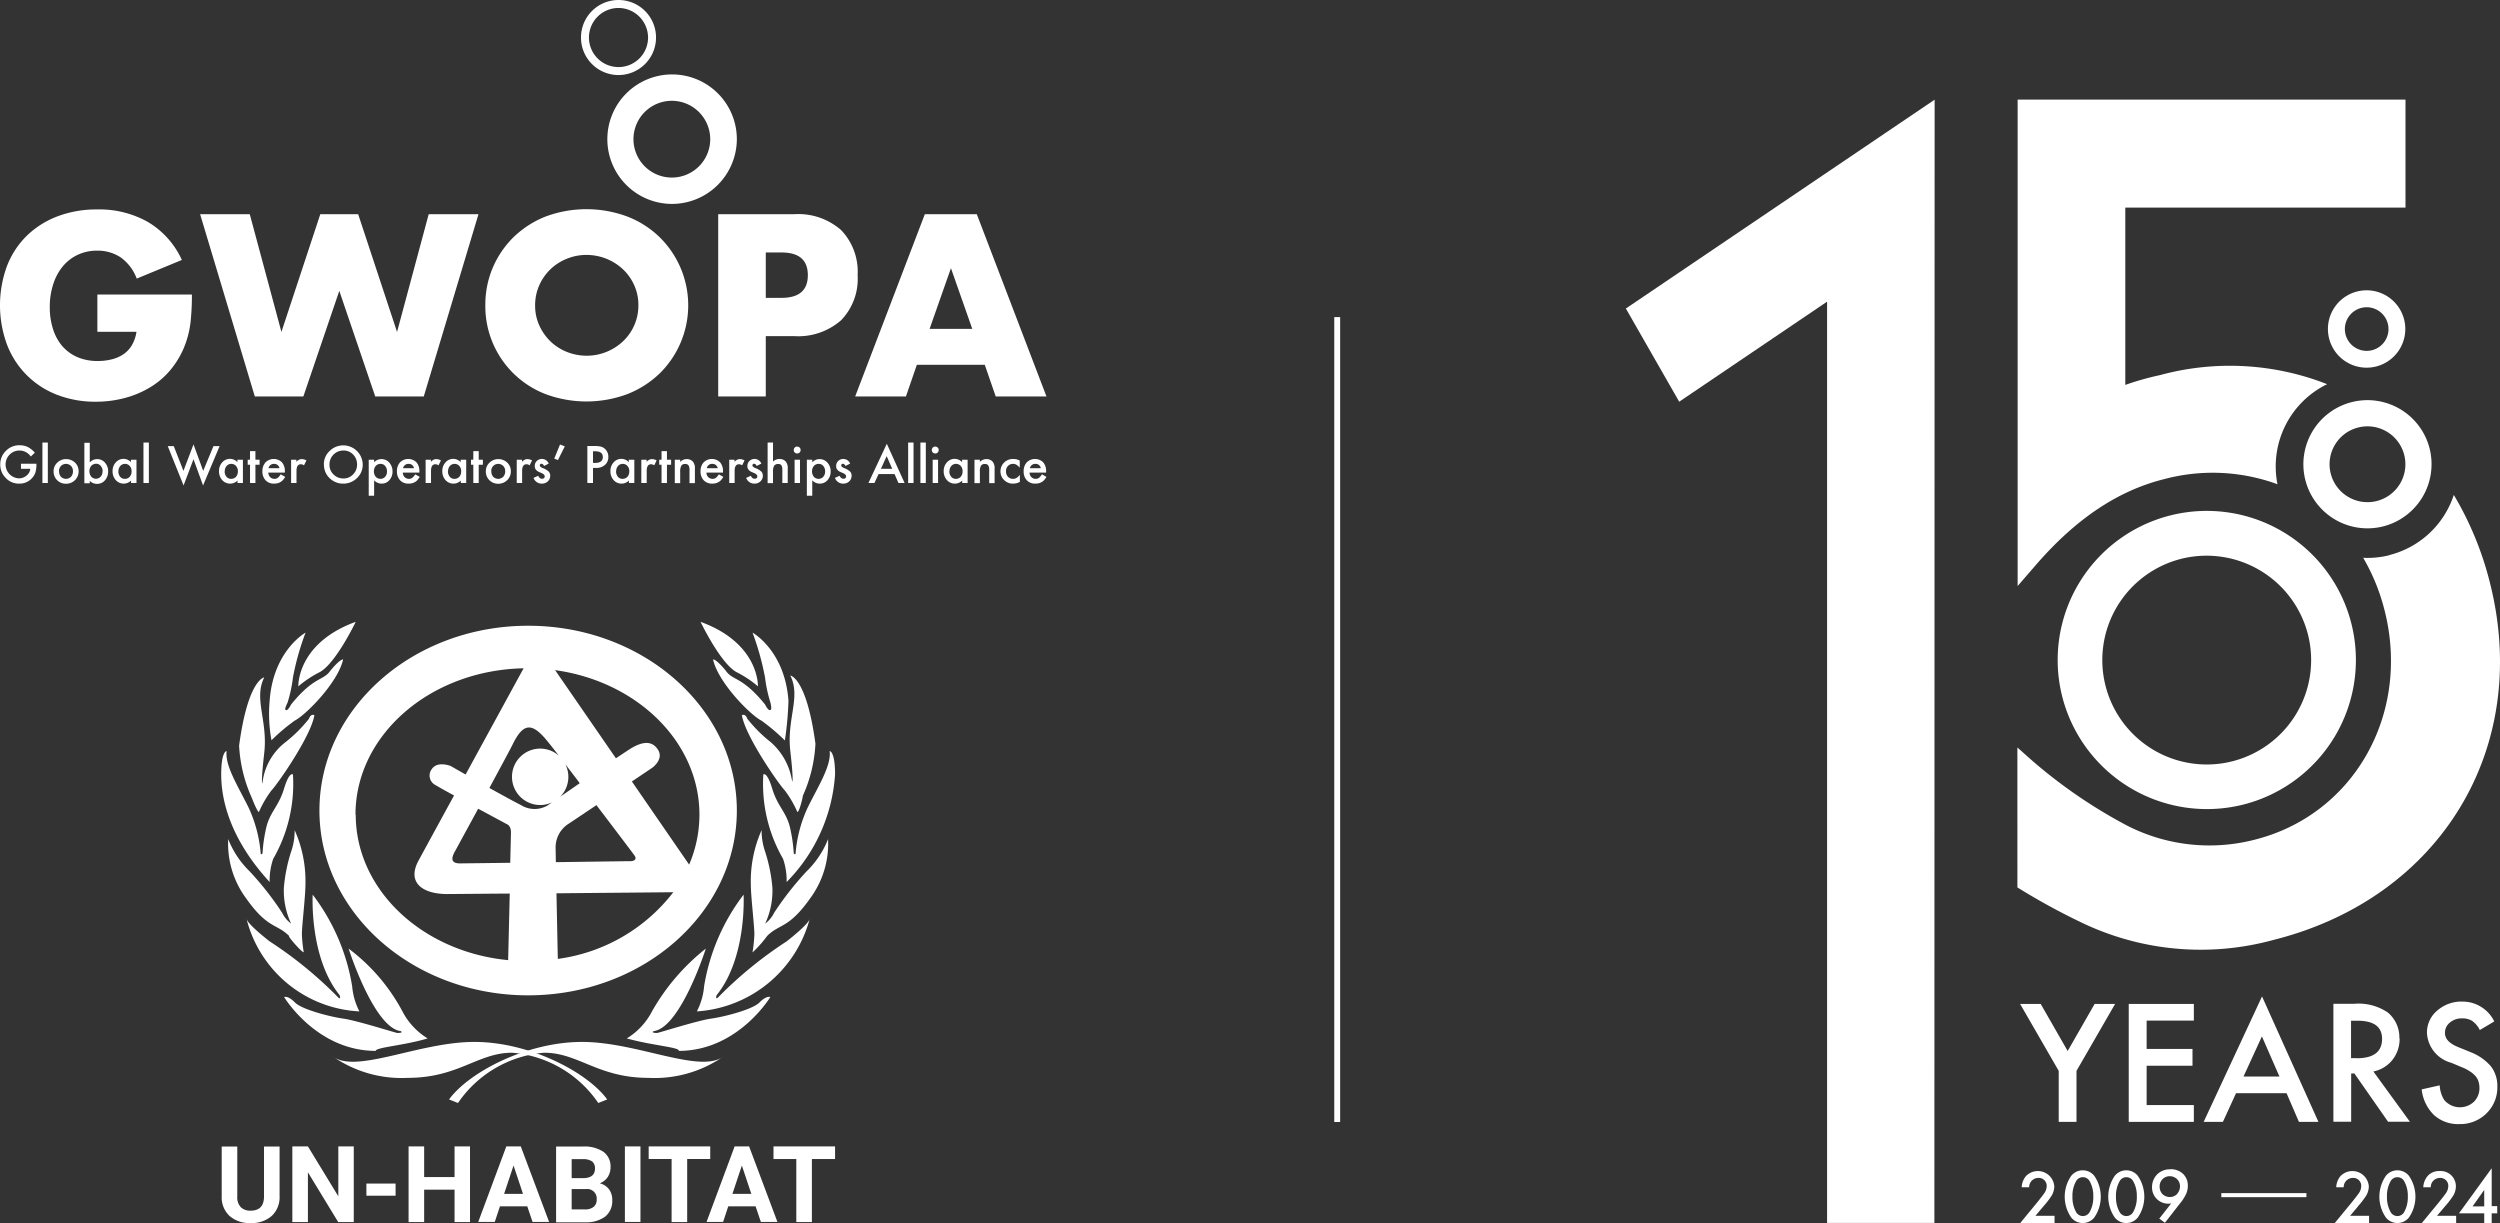 <svg xmlns="http://www.w3.org/2000/svg" width="203.877" height="99.74" viewBox="0 0 203.877 99.74">
  <rect x="0" y="0" width="203.877" height="99.74" fill="#333333" stroke="none"/>
  <g id="_White_GWOPA_15th_Anniversary_Logo_1_" data-name="(White) GWOPA 15th Anniversary Logo (1)" transform="translate(-1.56 -1.5)">
    <path id="Trazado_5317" data-name="Trazado 5317" d="M24.36,94.99v4.06a2.086,2.086,0,0,1-.63,1.6,2.451,2.451,0,0,1-1.73.59,2.436,2.436,0,0,1-1.71-.57,2.053,2.053,0,0,1-.65-1.57V95h1.27v4.07a1.179,1.179,0,0,0,.29.88,1.084,1.084,0,0,0,.8.28c.71,0,1.08-.37,1.09-1.13V95h1.27Z" fill="#fff"/>
    <path id="Trazado_5318" data-name="Trazado 5318" d="M29.15,94.99v4.07l-2.48-4.07H25.4v6.17h1.27V97.1l2.47,4.06h1.27V94.99Z" fill="#fff"/>
    <rect id="Rectángulo_607" data-name="Rectángulo 607" width="2.38" height="0.99" transform="translate(31.44 98.02)" fill="#fff"/>
    <path id="Trazado_5319" data-name="Trazado 5319" d="M38.63,94.99v2.5H36.15v-2.5H34.88v6.17h1.27V98.52h2.48v2.64h1.26V94.99Z" fill="#fff"/>
    <path id="Trazado_5320" data-name="Trazado 5320" d="M43.44,96.55l.77,2.31H42.67Zm-.59-1.56-2.29,6.16h1.35l.42-1.27h2.23l.43,1.27h1.35l-2.31-6.16H42.85Z" fill="#fff"/>
    <path id="Trazado_5321" data-name="Trazado 5321" d="M48.18,98.47v1.66h1.09a1.063,1.063,0,0,0,.7-.21.723.723,0,0,0,.25-.59.777.777,0,0,0-.88-.86H48.18Zm0-.89h.94c.64-.01.96-.27.96-.77a.7.7,0,0,0-.24-.6,1.3,1.3,0,0,0-.77-.18h-.89v1.55Zm-1.27,3.58V95h2.16a2.806,2.806,0,0,1,1.7.43,1.47,1.47,0,0,1,.58,1.26,1.443,1.443,0,0,1-.23.8,1.382,1.382,0,0,1-.65.51,1.328,1.328,0,0,1,.75.48,1.418,1.418,0,0,1,.27.88,1.641,1.641,0,0,1-.57,1.35,2.624,2.624,0,0,1-1.62.47H46.9Z" fill="#fff"/>
    <rect id="Rectángulo_608" data-name="Rectángulo 608" width="1.27" height="6.16" transform="translate(52.52 94.99)" fill="#fff"/>
    <path id="Trazado_5322" data-name="Trazado 5322" d="M54.46,94.99v1.03h1.87v5.14H57.6V96.02h1.88V94.99Z" fill="#fff"/>
    <path id="Trazado_5323" data-name="Trazado 5323" d="M62.06,96.55l.77,2.31H61.29Zm-.59-1.56-2.29,6.16h1.35l.42-1.27h2.23l.43,1.27h1.35l-2.31-6.16H61.47Z" fill="#fff"/>
    <path id="Trazado_5324" data-name="Trazado 5324" d="M64.64,94.99v1.03H66.5v5.14h1.27V96.02h1.89V94.99Z" fill="#fff"/>
    <path id="Trazado_5325" data-name="Trazado 5325" d="M38.19,91.15c1.61-2.2,6.3-4.68,10.83-4.68s9.66,2.64,11.56,1.17a9.832,9.832,0,0,1-6.15,1.76c-4.1,0-5.71-2.05-8.49-2.05a9.449,9.449,0,0,0-7.03,4.1l-.73-.29Z" fill="#fff"/>
    <path id="Trazado_5326" data-name="Trazado 5326" d="M52.68,86.18a5.567,5.567,0,0,0,2.05-2.2,17.488,17.488,0,0,1,4.39-5.12s-2.05,6.44-4.25,6.73c0,0-.29.15.29.15.59-.15,3.37-1.03,4.39-1.17s3.37-.73,3.95-1.32.88-.44.88-.44-2.64,4.39-7.47,4.39c.15-.29-2.2-.44-4.25-1.02" fill="#fff"/>
    <path id="Trazado_5327" data-name="Trazado 5327" d="M58.39,83.98a5.473,5.473,0,0,0,.59-2.05,16.768,16.768,0,0,1,3.22-7.47s.29,5.12-2.2,8.2c0,0-.15.44.15.15a32.873,32.873,0,0,1,5.56-4.54s1.9-1.46,1.9-1.9a10.214,10.214,0,0,1-9.22,7.61" fill="#fff"/>
    <path id="Trazado_5328" data-name="Trazado 5328" d="M62.93,79.15a11.073,11.073,0,0,0,.15-1.46c0-.73-.29-3.07-.29-4.1a10.216,10.216,0,0,1,.88-4.39,5.226,5.226,0,0,0,.29,1.76,13.17,13.17,0,0,1,.59,2.93,6.342,6.342,0,0,1-.59,2.93,2.419,2.419,0,0,0,.73-.88,24.885,24.885,0,0,1,2.64-3.37,7.55,7.55,0,0,0,1.76-2.64,7.507,7.507,0,0,1-1.46,4.83c-1.76,2.49-2.49,2.05-3.51,3.07a9.244,9.244,0,0,1-1.17,1.32" fill="#fff"/>
    <path id="Trazado_5329" data-name="Trazado 5329" d="M65.71,73.44a5.439,5.439,0,0,0-.29-1.9,12.237,12.237,0,0,1-1.61-6.88s.29-.29.73,1.17,1.17,1.9,1.46,3.22a12.307,12.307,0,0,1,.29,2.05s.15.15.15,0a10.927,10.927,0,0,1,1.02-3.81c.88-1.76,1.9-3.37,1.76-4.54,0,0,.44,0,.44,1.9a13.742,13.742,0,0,1-3.95,8.78" fill="#fff"/>
    <path id="Trazado_5330" data-name="Trazado 5330" d="M66.59,67.73a8.7,8.7,0,0,0-1.02-1.76c-.44-.44-3.22-4.39-3.51-6.15,0,0,.29-.15.44.29a11.346,11.346,0,0,0,1.9,1.9,5.292,5.292,0,0,1,1.76,3.22s.15.15-.15-2.49.88-4.39,0-6.15c0,0,1.32.15,2.05,5.56a11.692,11.692,0,0,1-1.03,4.25c0,.15-.29,1.32-.44,1.32" fill="#fff"/>
    <path id="Trazado_5331" data-name="Trazado 5331" d="M65.56,61.88a15.683,15.683,0,0,0-1.9-1.61c-.88-.44-3.51-3.07-3.95-4.98,0,0,.15-.15,1.02.88.59.88,1.32.44,3.22,2.78,0,0,.29.59.44.44.15,0,0-.59,0-.59a11.357,11.357,0,0,1-.44-2.05,22.326,22.326,0,0,0-1.02-3.66s2.64,1.46,2.93,5.56a27.641,27.641,0,0,1-.29,3.22" fill="#fff"/>
    <path id="Trazado_5332" data-name="Trazado 5332" d="M63.37,57.48s.15-3.51-4.68-5.27c0,0,1.61,3.37,2.93,4.1a8.712,8.712,0,0,1,1.76,1.17" fill="#fff"/>
    <path id="Trazado_5333" data-name="Trazado 5333" d="M51.07,91.15c-1.61-2.2-6.3-4.68-10.83-4.68s-9.66,2.64-11.56,1.17a9.832,9.832,0,0,0,6.15,1.76c4.1,0,5.71-2.05,8.49-2.05a9.449,9.449,0,0,1,7.03,4.1l.73-.29Z" fill="#fff"/>
    <path id="Trazado_5334" data-name="Trazado 5334" d="M36.43,86.18a5.567,5.567,0,0,1-2.05-2.2,15.487,15.487,0,0,0-4.39-5.12s2.05,6.44,4.25,6.73c0,0,.29.15-.29.15-.59-.15-3.37-1.03-4.39-1.17s-3.37-.73-3.95-1.32-.88-.44-.88-.44,2.64,4.39,7.47,4.39c0-.29,2.34-.44,4.25-1.02" fill="#fff"/>
    <path id="Trazado_5335" data-name="Trazado 5335" d="M30.87,83.98a5.473,5.473,0,0,1-.59-2.05,16.768,16.768,0,0,0-3.22-7.47s-.29,5.12,2.2,8.2c0,0,.15.44-.15.15a32.873,32.873,0,0,0-5.56-4.54s-1.9-1.46-1.9-1.9a10.007,10.007,0,0,0,9.22,7.61" fill="#fff"/>
    <path id="Trazado_5336" data-name="Trazado 5336" d="M26.33,79.15a11.073,11.073,0,0,1-.15-1.46c0-.73.29-3.07.29-4.1a10.216,10.216,0,0,0-.88-4.39,5.226,5.226,0,0,1-.29,1.76,13.17,13.17,0,0,0-.59,2.93,6.342,6.342,0,0,0,.59,2.93,2.419,2.419,0,0,1-.73-.88,24.885,24.885,0,0,0-2.64-3.37,7.55,7.55,0,0,1-1.76-2.64,7.507,7.507,0,0,0,1.46,4.83c1.76,2.49,2.49,2.05,3.51,3.07-.15,0,1.02,1.32,1.17,1.32" fill="#fff"/>
    <path id="Trazado_5337" data-name="Trazado 5337" d="M23.55,73.44a5.439,5.439,0,0,1,.29-1.9,12.237,12.237,0,0,0,1.61-6.88s-.29-.29-.73,1.17-1.17,1.9-1.46,3.22a12.307,12.307,0,0,0-.29,2.05s-.15.15-.15,0a10.927,10.927,0,0,0-1.02-3.81c-.88-1.76-1.9-3.37-1.76-4.54,0,0-.44,0-.44,1.9s.59,5.12,3.95,8.78" fill="#fff"/>
    <path id="Trazado_5338" data-name="Trazado 5338" d="M22.67,67.73a8.7,8.7,0,0,1,1.02-1.76c.44-.44,3.22-4.39,3.51-6.15,0,0-.29-.15-.44.29a11.346,11.346,0,0,1-1.9,1.9,4.884,4.884,0,0,0-1.9,3.37s-.15.15.15-2.49-.88-4.39,0-6.15c0,0-1.32.15-2.05,5.56a11.692,11.692,0,0,0,1.03,4.25s.44,1.17.59,1.17" fill="#fff"/>
    <path id="Trazado_5339" data-name="Trazado 5339" d="M23.69,61.88a15.683,15.683,0,0,1,1.9-1.61c.88-.44,3.51-3.07,3.95-4.98,0,0-.15-.15-1.02.88-.59.88-1.32.44-3.22,2.78,0,0-.29.59-.44.44-.15,0,.15-.59.15-.59a11.357,11.357,0,0,0,.44-2.05,21.346,21.346,0,0,1,1.03-3.66s-2.64,1.46-2.93,5.56a11.871,11.871,0,0,0,.15,3.22" fill="#fff"/>
    <path id="Trazado_5340" data-name="Trazado 5340" d="M25.89,57.48s-.15-3.51,4.68-5.27c0,0-1.61,3.37-2.93,4.1a8.712,8.712,0,0,0-1.76,1.17" fill="#fff"/>
    <path id="Trazado_5341" data-name="Trazado 5341" d="M53.09,65.23l1.65-1.11s.97-.68.49-1.46-1.27-.73-2.34-.05c-.21.14-.61.4-1.1.73l-4.96-7.19C53.5,57.07,58.6,62,58.6,67.94a10.363,10.363,0,0,1-.84,4.07l-4.67-6.78ZM47.05,79.7l-.11-5.35c3.96-.04,8.04-.07,9.53-.09a14.267,14.267,0,0,1-9.43,5.44M30.55,67.94c0-6.51,6.11-11.79,13.71-11.94-.9,1.65-2.89,5.29-4.73,8.66-.71-.4-1.21-.69-1.21-.69s-1.08-.44-1.54.24A.865.865,0,0,0,37,65.48c.23.14.84.49,1.59.89-1.61,2.94-2.91,5.33-2.96,5.43-.83,1.68.37,2.58,2.32,2.61.2,0,2.37-.02,5.18-.04L43,79.8c-7-.67-12.43-5.73-12.43-11.87m16.66-1.44a2.313,2.313,0,0,0,.68-1.64,2.239,2.239,0,0,0-.25-1.03c.35.46.76.99,1.18,1.55-.6.41-1.16.81-1.62,1.12m-.35,4.17a2.279,2.279,0,0,1,1.09-2l2.24-1.5c1.62,2.13,2.99,3.94,3.12,4.13s.11.44-.39.44c-.37,0-2.9.04-6.04.08Zm-6.32-3.21c1.25.67,2.34,1.26,2.34,1.26s.34.1.34.68l-.06,2.47c-2.2.03-3.95.05-4.1.05-.91,0-.61-.63-.37-1.05.46-.85,1.15-2.11,1.85-3.4m5.8-5.33c.08.09.37.46.79,1a2.3,2.3,0,1,0-1.53,4.02,2.229,2.229,0,0,0,.97-.22c-.23.16-.37.26-.37.26a2.1,2.1,0,0,1-2.19-.05c-.54-.27-1.54-.82-2.55-1.38.99-1.84,1.84-3.41,1.91-3.58.9-1.82,1.63-1.77,2.97-.05m-1.72-9.6c-9.4,0-17.02,6.75-17.02,15.07s7.62,15.07,17.02,15.07S61.65,75.92,61.65,67.6,54.03,52.53,44.63,52.53" fill="#fff"/>
    <path id="Trazado_5342" data-name="Trazado 5342" d="M9.51,25.52h7.7a20.173,20.173,0,0,1-.1,2.15,7.677,7.677,0,0,1-.4,1.79,7.072,7.072,0,0,1-1.13,2.06,6.45,6.45,0,0,1-1.67,1.5,7.851,7.851,0,0,1-2.11.92,9.122,9.122,0,0,1-2.42.32,8.569,8.569,0,0,1-3.18-.57A7.072,7.072,0,0,1,2.13,29.6a9.288,9.288,0,0,1-.01-6.38,6.985,6.985,0,0,1,1.6-2.47,7.3,7.3,0,0,1,2.51-1.6,8.978,8.978,0,0,1,3.27-.57,8.043,8.043,0,0,1,4.1,1.01,6.921,6.921,0,0,1,2.79,3.11l-3.68,1.52a3.689,3.689,0,0,0-1.34-1.75,3.4,3.4,0,0,0-1.87-.53,3.693,3.693,0,0,0-1.58.33,3.483,3.483,0,0,0-1.22.93,4.3,4.3,0,0,0-.79,1.45,5.9,5.9,0,0,0-.29,1.89,5.738,5.738,0,0,0,.25,1.75,3.988,3.988,0,0,0,.74,1.4,3.433,3.433,0,0,0,1.23.92,4.125,4.125,0,0,0,1.7.33,4.556,4.556,0,0,0,1.11-.13,2.965,2.965,0,0,0,.96-.41,2.361,2.361,0,0,0,.7-.74,3.1,3.1,0,0,0,.38-1.1H9.5v-3Z" fill="#fff"/>
    <path id="Trazado_5343" data-name="Trazado 5343" d="M21.93,18.97l2.58,9.6,3.17-9.6h3.09l3.17,9.6,2.58-9.6h4.06L36.12,33.83H32.16l-2.93-8.61L26.3,33.83H22.34L17.88,18.97h4.06Z" fill="#fff"/>
    <path id="Trazado_5344" data-name="Trazado 5344" d="M41.14,26.4a7.7,7.7,0,0,1,.61-3.08,7.816,7.816,0,0,1,1.7-2.49,7.957,7.957,0,0,1,2.6-1.67,9.569,9.569,0,0,1,6.67,0,7.787,7.787,0,0,1,2.62,1.67,7.788,7.788,0,0,1,0,11.14,8.048,8.048,0,0,1-2.62,1.67,9.569,9.569,0,0,1-6.67,0,7.675,7.675,0,0,1-4.91-7.24Zm4.06,0a3.885,3.885,0,0,0,.34,1.64,4.288,4.288,0,0,0,.91,1.3,4.163,4.163,0,0,0,1.34.86,4.392,4.392,0,0,0,1.61.31,4.323,4.323,0,0,0,2.96-1.17,4,4,0,0,0,1.26-2.94,3.853,3.853,0,0,0-.34-1.64,3.993,3.993,0,0,0-.92-1.3,4.32,4.32,0,0,0-1.35-.86,4.392,4.392,0,0,0-1.61-.31,4.159,4.159,0,0,0-1.61.31,4.107,4.107,0,0,0-2.25,2.16A4.009,4.009,0,0,0,45.2,26.4Z" fill="#fff"/>
    <path id="Trazado_5345" data-name="Trazado 5345" d="M64.01,33.83H60.13V18.97h6.18a5.277,5.277,0,0,1,3.85,1.3,4.895,4.895,0,0,1,1.34,3.67,4.857,4.857,0,0,1-1.34,3.67,5.293,5.293,0,0,1-3.85,1.3h-2.3v4.93Zm0-8.04H65.3c1.43,0,2.14-.62,2.14-1.85s-.71-1.85-2.14-1.85H64.01Z" fill="#fff"/>
    <path id="Trazado_5346" data-name="Trazado 5346" d="M81.88,31.25H76.33l-.89,2.58H71.3l5.68-14.86h4.24L86.9,33.83H82.76l-.89-2.58Zm-1.03-2.93-1.74-4.95-1.74,4.95h3.49Z" fill="#fff"/>
    <path id="Trazado_5347" data-name="Trazado 5347" d="M56.34,18.13a5.28,5.28,0,1,1,5.31-5.28A5.3,5.3,0,0,1,56.34,18.13Zm0-8.41a3.13,3.13,0,1,0,3.14,3.13A3.137,3.137,0,0,0,56.34,9.72Z" fill="#fff"/>
    <path id="Trazado_5348" data-name="Trazado 5348" d="M51.99,7.62a3.06,3.06,0,1,1,3.07-3.06A3.062,3.062,0,0,1,51.99,7.62Zm0-5.47a2.41,2.41,0,1,0,2.42,2.41,2.422,2.422,0,0,0-2.42-2.41Z" fill="#fff"/>
    <path id="Trazado_5349" data-name="Trazado 5349" d="M3.28,39.32H4.53v.1a2.126,2.126,0,0,1-.08.6,1.287,1.287,0,0,1-.26.45,1.355,1.355,0,0,1-1.07.47,1.451,1.451,0,0,1-1.09-.46,1.518,1.518,0,0,1-.45-1.1,1.5,1.5,0,0,1,.46-1.11,1.517,1.517,0,0,1,1.12-.46,1.592,1.592,0,0,1,.66.14,1.877,1.877,0,0,1,.58.47l-.33.31a1.12,1.12,0,0,0-1.72-.16,1.135,1.135,0,0,0,.77,1.94.946.946,0,0,0,.61-.23.784.784,0,0,0,.3-.55H3.27V39.3Z" fill="#fff"/>
    <path id="Trazado_5350" data-name="Trazado 5350" d="M5.46,37.59v3.3H5.02v-3.3Z" fill="#fff"/>
    <path id="Trazado_5351" data-name="Trazado 5351" d="M5.93,39.93a.938.938,0,0,1,.3-.7,1.013,1.013,0,0,1,.72-.29,1.036,1.036,0,0,1,.73.29.936.936,0,0,1,.29.71.982.982,0,0,1-.3.72,1.019,1.019,0,0,1-.73.29.991.991,0,0,1-1.01-1.02Zm.45,0a.644.644,0,0,0,.15.45.579.579,0,0,0,.82,0,.64.64,0,0,0,.16-.44.6.6,0,0,0-.16-.44.579.579,0,0,0-.82,0,.633.633,0,0,0-.16.43Z" fill="#fff"/>
    <path id="Trazado_5352" data-name="Trazado 5352" d="M8.88,37.59v1.62a.832.832,0,0,1,.6-.27.822.822,0,0,1,.64.29,1.035,1.035,0,0,1,.26.71,1.087,1.087,0,0,1-.26.73.843.843,0,0,1-.65.29.81.81,0,0,1-.59-.25v.2H8.44v-3.3h.44Zm1.05,2.36a.679.679,0,0,0-.15-.45.478.478,0,0,0-.38-.18.544.544,0,0,0-.4.17.72.72,0,0,0,0,.88.507.507,0,0,0,.39.17.5.5,0,0,0,.38-.17.626.626,0,0,0,.15-.43Z" fill="#fff"/>
    <path id="Trazado_5353" data-name="Trazado 5353" d="M12.25,38.99h.44v1.9h-.44v-.2A.859.859,0,0,1,11,40.65a1.068,1.068,0,0,1-.26-.73,1.017,1.017,0,0,1,.26-.71.827.827,0,0,1,1.24-.02v-.22Zm-1.04.94a.679.679,0,0,0,.15.45.469.469,0,0,0,.38.17.528.528,0,0,0,.4-.17.652.652,0,0,0,.15-.44.635.635,0,0,0-.15-.44.507.507,0,0,0-.39-.17.5.5,0,0,0-.38.17.644.644,0,0,0-.15.43Z" fill="#fff"/>
    <path id="Trazado_5354" data-name="Trazado 5354" d="M13.7,37.59v3.3h-.44v-3.3Z" fill="#fff"/>
    <path id="Trazado_5355" data-name="Trazado 5355" d="M15.73,37.88l.79,2.02.82-2.16.79,2.16.84-2.02h.5l-1.35,3.21-.78-2.14-.81,2.14-1.29-3.21h.5Z" fill="#fff"/>
    <path id="Trazado_5356" data-name="Trazado 5356" d="M20.93,38.99h.44v1.9h-.44v-.2a.859.859,0,0,1-1.25-.04,1.068,1.068,0,0,1-.26-.73,1.017,1.017,0,0,1,.26-.71.827.827,0,0,1,1.24-.02v-.22Zm-1.05.94a.679.679,0,0,0,.15.45.469.469,0,0,0,.38.17.528.528,0,0,0,.4-.17.652.652,0,0,0,.15-.44.635.635,0,0,0-.15-.44.507.507,0,0,0-.39-.17.5.5,0,0,0-.38.17.644.644,0,0,0-.15.43Z" fill="#fff"/>
    <path id="Trazado_5357" data-name="Trazado 5357" d="M22.39,39.4v1.49h-.44V39.4h-.19v-.41h.19v-.7h.44v.7h.34v.41Z" fill="#fff"/>
    <path id="Trazado_5358" data-name="Trazado 5358" d="M24.81,40.04H23.44a.546.546,0,0,0,.15.37.483.483,0,0,0,.35.14.455.455,0,0,0,.27-.08,1.1,1.1,0,0,0,.24-.29l.37.21a1.8,1.8,0,0,1-.18.25.684.684,0,0,1-.21.17.866.866,0,0,1-.24.1,1.265,1.265,0,0,1-.28.03.919.919,0,0,1-.69-.27,1.034,1.034,0,0,1-.26-.73,1.045,1.045,0,0,1,.25-.73.954.954,0,0,1,1.34-.01,1.063,1.063,0,0,1,.24.74v.1Zm-.46-.36a.426.426,0,0,0-.45-.35.389.389,0,0,0-.15.02.539.539,0,0,0-.13.07.524.524,0,0,0-.1.11.339.339,0,0,0-.06.15h.89Z" fill="#fff"/>
    <path id="Trazado_5359" data-name="Trazado 5359" d="M25.29,38.99h.44v.17a.768.768,0,0,1,.22-.17.521.521,0,0,1,.23-.05.783.783,0,0,1,.37.11l-.2.4a.426.426,0,0,0-.25-.09q-.36,0-.36.54v.99H25.3v-1.9Z" fill="#fff"/>
    <path id="Trazado_5360" data-name="Trazado 5360" d="M27.97,39.37a1.476,1.476,0,0,1,.47-1.09,1.573,1.573,0,0,1,1.12-.46,1.588,1.588,0,0,1,1.58,1.57,1.482,1.482,0,0,1-.47,1.1,1.57,1.57,0,0,1-1.13.45,1.551,1.551,0,0,1-1.05-.4,1.487,1.487,0,0,1-.51-1.17Zm.46.01a1.065,1.065,0,0,0,.34.82,1.1,1.1,0,0,0,.78.32,1.063,1.063,0,0,0,.8-.33,1.1,1.1,0,0,0,.33-.81,1.133,1.133,0,0,0-.32-.81,1.063,1.063,0,0,0-.8-.33,1.127,1.127,0,0,0-1.13,1.13Z" fill="#fff"/>
    <path id="Trazado_5361" data-name="Trazado 5361" d="M32.07,41.93h-.44V38.99h.44v.21a.821.821,0,0,1,.59-.26.843.843,0,0,1,.65.29,1.043,1.043,0,0,1,.26.72,1.017,1.017,0,0,1-.26.71.813.813,0,0,1-.64.28.832.832,0,0,1-.6-.27v1.25Zm1.05-1.98a.679.679,0,0,0-.15-.45.469.469,0,0,0-.38-.17.507.507,0,0,0-.39.17.72.72,0,0,0,0,.88.507.507,0,0,0,.39.17.5.5,0,0,0,.38-.17.626.626,0,0,0,.15-.43Z" fill="#fff"/>
    <path id="Trazado_5362" data-name="Trazado 5362" d="M35.78,40.04H34.41a.546.546,0,0,0,.15.37.483.483,0,0,0,.35.14.455.455,0,0,0,.27-.08,1.1,1.1,0,0,0,.24-.29l.37.21a1.8,1.8,0,0,1-.18.25.684.684,0,0,1-.21.17.866.866,0,0,1-.24.1,1.265,1.265,0,0,1-.28.03.919.919,0,0,1-.69-.27,1.034,1.034,0,0,1-.26-.73,1.045,1.045,0,0,1,.25-.73.954.954,0,0,1,1.34-.01,1.063,1.063,0,0,1,.24.74v.1Zm-.46-.36a.426.426,0,0,0-.45-.35.389.389,0,0,0-.15.02.539.539,0,0,0-.13.07.524.524,0,0,0-.1.11.339.339,0,0,0-.06.15h.89Z" fill="#fff"/>
    <path id="Trazado_5363" data-name="Trazado 5363" d="M36.26,38.99h.44v.17a.768.768,0,0,1,.22-.17.521.521,0,0,1,.23-.05.783.783,0,0,1,.37.11l-.2.4a.426.426,0,0,0-.25-.09q-.36,0-.36.54v.99h-.44v-1.9Z" fill="#fff"/>
    <path id="Trazado_5364" data-name="Trazado 5364" d="M39.14,38.99h.44v1.9h-.44v-.2a.859.859,0,0,1-1.25-.04,1.068,1.068,0,0,1-.26-.73,1.017,1.017,0,0,1,.26-.71.827.827,0,0,1,1.24-.02v-.22Zm-1.05.94a.679.679,0,0,0,.15.45.469.469,0,0,0,.38.17.528.528,0,0,0,.4-.17.652.652,0,0,0,.15-.44.635.635,0,0,0-.15-.44.507.507,0,0,0-.39-.17.5.5,0,0,0-.38.17.644.644,0,0,0-.15.43Z" fill="#fff"/>
    <path id="Trazado_5365" data-name="Trazado 5365" d="M40.6,39.4v1.49h-.44V39.4h-.19v-.41h.19v-.7h.44v.7h.34v.41Z" fill="#fff"/>
    <path id="Trazado_5366" data-name="Trazado 5366" d="M41.18,39.93a.938.938,0,0,1,.3-.7,1.013,1.013,0,0,1,.72-.29,1.036,1.036,0,0,1,.73.29.936.936,0,0,1,.29.71.982.982,0,0,1-.3.72,1.019,1.019,0,0,1-.73.29.991.991,0,0,1-1.01-1.02Zm.45,0a.644.644,0,0,0,.15.45.579.579,0,0,0,.82,0,.64.64,0,0,0,.16-.44.6.6,0,0,0-.16-.44.579.579,0,0,0-.82,0,.633.633,0,0,0-.16.43Z" fill="#fff"/>
    <path id="Trazado_5367" data-name="Trazado 5367" d="M43.69,38.99h.44v.17a.768.768,0,0,1,.22-.17.521.521,0,0,1,.23-.05.783.783,0,0,1,.37.11l-.2.4a.426.426,0,0,0-.25-.09q-.36,0-.36.54v.99H43.7v-1.9Z" fill="#fff"/>
    <path id="Trazado_5368" data-name="Trazado 5368" d="M46.3,39.31l-.37.19q-.09-.18-.21-.18a.116.116,0,0,0-.1.04.128.128,0,0,0-.04.1c0,.07.09.15.26.22a1.428,1.428,0,0,1,.47.28.487.487,0,0,1,.12.34.613.613,0,0,1-.2.46.681.681,0,0,1-.48.18.7.7,0,0,1-.68-.47l.38-.17a.569.569,0,0,0,.12.17.264.264,0,0,0,.19.07c.15,0,.22-.07.22-.2,0-.08-.06-.15-.17-.22-.04-.02-.09-.04-.13-.06s-.09-.04-.14-.06a.668.668,0,0,1-.27-.19.445.445,0,0,1-.1-.31.55.55,0,0,1,.17-.41.6.6,0,0,1,.97.22Z" fill="#fff"/>
    <path id="Trazado_5369" data-name="Trazado 5369" d="M47.23,37.75l.39.15-.56,1.12-.3-.12Z" fill="#fff"/>
    <path id="Trazado_5370" data-name="Trazado 5370" d="M49.92,39.67v1.22h-.46V37.87h.52a2.755,2.755,0,0,1,.58.05.821.821,0,0,1,.35.2.867.867,0,0,1,.26.64.827.827,0,0,1-.28.66,1.075,1.075,0,0,1-.75.24h-.21Zm0-.42h.17q.63,0,.63-.48c0-.32-.22-.47-.65-.47h-.15v.95Z" fill="#fff"/>
    <path id="Trazado_5371" data-name="Trazado 5371" d="M52.85,38.99h.44v1.9h-.44v-.2a.859.859,0,0,1-1.25-.04,1.068,1.068,0,0,1-.26-.73,1.017,1.017,0,0,1,.26-.71.827.827,0,0,1,1.24-.02v-.22Zm-1.05.94a.679.679,0,0,0,.15.45.469.469,0,0,0,.38.17.528.528,0,0,0,.4-.17.652.652,0,0,0,.15-.44.635.635,0,0,0-.15-.44.507.507,0,0,0-.39-.17.5.5,0,0,0-.38.17.644.644,0,0,0-.15.43Z" fill="#fff"/>
    <path id="Trazado_5372" data-name="Trazado 5372" d="M53.85,38.99h.44v.17a.768.768,0,0,1,.22-.17.521.521,0,0,1,.23-.05.783.783,0,0,1,.37.11l-.2.4a.426.426,0,0,0-.25-.09q-.36,0-.36.54v.99h-.44v-1.9Z" fill="#fff"/>
    <path id="Trazado_5373" data-name="Trazado 5373" d="M55.95,39.4v1.49h-.44V39.4h-.19v-.41h.19v-.7h.44v.7h.34v.41Z" fill="#fff"/>
    <path id="Trazado_5374" data-name="Trazado 5374" d="M56.59,38.99h.44v.18a.731.731,0,0,1,.52-.23.656.656,0,0,1,.52.21.838.838,0,0,1,.16.58V40.9h-.44V39.84a.708.708,0,0,0-.08-.39.32.32,0,0,0-.28-.11.343.343,0,0,0-.31.14.981.981,0,0,0-.09.5v.92h-.44V39Z" fill="#fff"/>
    <path id="Trazado_5375" data-name="Trazado 5375" d="M60.54,40.04H59.17a.546.546,0,0,0,.15.37.483.483,0,0,0,.35.14.455.455,0,0,0,.27-.08,1.1,1.1,0,0,0,.24-.29l.37.21a1.8,1.8,0,0,1-.18.25.684.684,0,0,1-.21.17.866.866,0,0,1-.24.1,1.265,1.265,0,0,1-.28.03.919.919,0,0,1-.69-.27,1.034,1.034,0,0,1-.26-.73,1.045,1.045,0,0,1,.25-.73.954.954,0,0,1,1.34-.01,1.063,1.063,0,0,1,.24.74v.1Zm-.45-.36a.426.426,0,0,0-.45-.35.389.389,0,0,0-.15.02.539.539,0,0,0-.13.07.524.524,0,0,0-.1.11.339.339,0,0,0-.06.15h.89Z" fill="#fff"/>
    <path id="Trazado_5376" data-name="Trazado 5376" d="M61.02,38.99h.44v.17a.768.768,0,0,1,.22-.17.521.521,0,0,1,.23-.05.783.783,0,0,1,.37.11l-.2.4a.426.426,0,0,0-.25-.09q-.36,0-.36.54v.99h-.44v-1.9Z" fill="#fff"/>
    <path id="Trazado_5377" data-name="Trazado 5377" d="M63.64,39.31l-.37.19q-.09-.18-.21-.18a.116.116,0,0,0-.1.04.128.128,0,0,0-.04.1c0,.07.09.15.26.22a1.428,1.428,0,0,1,.47.28.487.487,0,0,1,.12.34.613.613,0,0,1-.2.46.681.681,0,0,1-.48.18.7.7,0,0,1-.68-.47l.38-.17a.569.569,0,0,0,.12.17.264.264,0,0,0,.19.07c.15,0,.22-.07.22-.2,0-.08-.06-.15-.17-.22-.04-.02-.09-.04-.13-.06s-.09-.04-.14-.06a.668.668,0,0,1-.27-.19.445.445,0,0,1-.1-.31.55.55,0,0,1,.17-.41.6.6,0,0,1,.97.22Z" fill="#fff"/>
    <path id="Trazado_5378" data-name="Trazado 5378" d="M64.16,37.59h.44v1.55a.769.769,0,0,1,.52-.21.671.671,0,0,1,.52.21.838.838,0,0,1,.16.58v1.17h-.44V39.77a.571.571,0,0,0-.08-.33.3.3,0,0,0-.26-.1.4.4,0,0,0-.33.14,1.007,1.007,0,0,0-.09.5v.92h-.44V37.6Z" fill="#fff"/>
    <path id="Trazado_5379" data-name="Trazado 5379" d="M66.29,38.2a.3.3,0,0,1,.08-.2.244.244,0,0,1,.2-.08.279.279,0,0,1,.2.08.244.244,0,0,1,.08.2.279.279,0,0,1-.08.2.244.244,0,0,1-.2.08.279.279,0,0,1-.2-.08.286.286,0,0,1-.08-.21Zm.51.79v1.9h-.44v-1.9Z" fill="#fff"/>
    <path id="Trazado_5380" data-name="Trazado 5380" d="M67.8,41.93h-.44V38.99h.44v.21a.821.821,0,0,1,.59-.26.843.843,0,0,1,.65.29,1.043,1.043,0,0,1,.26.72,1.017,1.017,0,0,1-.26.71.813.813,0,0,1-.64.28.832.832,0,0,1-.6-.27v1.25Zm1.05-1.98a.679.679,0,0,0-.15-.45.469.469,0,0,0-.38-.17.507.507,0,0,0-.39.17.72.72,0,0,0,0,.88.507.507,0,0,0,.39.17.5.5,0,0,0,.38-.17.626.626,0,0,0,.15-.43Z" fill="#fff"/>
    <path id="Trazado_5381" data-name="Trazado 5381" d="M70.88,39.31l-.37.19q-.09-.18-.21-.18a.116.116,0,0,0-.1.04.128.128,0,0,0-.04.1c0,.07.09.15.26.22a1.428,1.428,0,0,1,.47.28.487.487,0,0,1,.12.34.613.613,0,0,1-.2.46.681.681,0,0,1-.48.18.7.7,0,0,1-.68-.47l.38-.17a.569.569,0,0,0,.12.17.264.264,0,0,0,.19.07c.15,0,.22-.07.22-.2,0-.08-.06-.15-.17-.22-.04-.02-.09-.04-.13-.06s-.09-.04-.14-.06a.668.668,0,0,1-.27-.19.445.445,0,0,1-.1-.31.55.55,0,0,1,.17-.41.6.6,0,0,1,.97.22Z" fill="#fff"/>
    <path id="Trazado_5382" data-name="Trazado 5382" d="M74.51,40.16h-1.3l-.34.73h-.49l1.5-3.2,1.45,3.2h-.5Zm-.19-.43-.45-1.03-.47,1.03Z" fill="#fff"/>
    <path id="Trazado_5383" data-name="Trazado 5383" d="M76.06,37.59v3.3h-.44v-3.3Z" fill="#fff"/>
    <path id="Trazado_5384" data-name="Trazado 5384" d="M77.06,37.59v3.3h-.44v-3.3Z" fill="#fff"/>
    <path id="Trazado_5385" data-name="Trazado 5385" d="M77.55,38.2a.3.3,0,0,1,.08-.2.244.244,0,0,1,.2-.08.279.279,0,0,1,.2.08.244.244,0,0,1,.08.2.279.279,0,0,1-.08.2.244.244,0,0,1-.2.08.279.279,0,0,1-.2-.08.286.286,0,0,1-.08-.21Zm.51.79v1.9h-.44v-1.9Z" fill="#fff"/>
    <path id="Trazado_5386" data-name="Trazado 5386" d="M80.03,38.99h.44v1.9h-.44v-.2a.859.859,0,0,1-1.25-.04,1.068,1.068,0,0,1-.26-.73,1.017,1.017,0,0,1,.26-.71.827.827,0,0,1,1.24-.02v-.22Zm-1.05.94a.679.679,0,0,0,.15.45.469.469,0,0,0,.38.17.528.528,0,0,0,.4-.17.652.652,0,0,0,.15-.44.635.635,0,0,0-.15-.44.507.507,0,0,0-.39-.17.5.5,0,0,0-.38.17.644.644,0,0,0-.15.43Z" fill="#fff"/>
    <path id="Trazado_5387" data-name="Trazado 5387" d="M81.03,38.99h.44v.18a.731.731,0,0,1,.52-.23.656.656,0,0,1,.52.21.838.838,0,0,1,.16.58V40.9h-.44V39.84a.708.708,0,0,0-.08-.39.32.32,0,0,0-.28-.11.343.343,0,0,0-.31.14.981.981,0,0,0-.09.5v.92h-.44V39Z" fill="#fff"/>
    <path id="Trazado_5388" data-name="Trazado 5388" d="M84.72,39.07v.58a.99.99,0,0,0-.27-.25.507.507,0,0,0-.28-.07.55.55,0,0,0-.41.17.6.6,0,0,0-.16.44.613.613,0,0,0,.16.44.55.55,0,0,0,.41.17.507.507,0,0,0,.28-.07,1.049,1.049,0,0,0,.28-.26v.58a1.206,1.206,0,0,1-.54.14.987.987,0,0,1-.74-.29.944.944,0,0,1-.3-.71.982.982,0,0,1,.3-.72,1,1,0,0,1,.74-.29,1.067,1.067,0,0,1,.53.13Z" fill="#fff"/>
    <path id="Trazado_5389" data-name="Trazado 5389" d="M86.89,40.04H85.52a.546.546,0,0,0,.15.37.483.483,0,0,0,.35.14.455.455,0,0,0,.27-.08,1.1,1.1,0,0,0,.24-.29l.37.21a1.8,1.8,0,0,1-.18.25.684.684,0,0,1-.21.17.866.866,0,0,1-.24.1,1.265,1.265,0,0,1-.28.03.919.919,0,0,1-.69-.27,1.034,1.034,0,0,1-.26-.73,1.045,1.045,0,0,1,.25-.73.954.954,0,0,1,1.34-.01,1.063,1.063,0,0,1,.24.74v.1Zm-.45-.36a.426.426,0,0,0-.45-.35.389.389,0,0,0-.15.02.539.539,0,0,0-.13.07.524.524,0,0,0-.1.11.339.339,0,0,0-.06.15h.89Z" fill="#fff"/>
    <path id="Trazado_5390" data-name="Trazado 5390" d="M191.34,32.83a21.712,21.712,0,0,0-13.63-.74,23.122,23.122,0,0,0-2.83.8V18.43h22.85V9.62H166.1V49.29l1.49-1.72c3.27-3.77,6.69-6.06,10.47-7a15.353,15.353,0,0,1,9.23.42,7.456,7.456,0,0,1,4.05-8.16Z" fill="#fff"/>
    <path id="Trazado_5391" data-name="Trazado 5391" d="M196.41,46.78a7.379,7.379,0,0,1-2.13.21,16.4,16.4,0,0,1,1.76,4.35c2.11,8.43-2.55,16.62-10.62,18.64a14.728,14.728,0,0,1-10.39-1.15,41.217,41.217,0,0,1-7.63-5.2l-1.32-1.17V73.87a54.1,54.1,0,0,0,5.22,2.86,22.427,22.427,0,0,0,15.67,1.42c13.6-3.41,21.03-15.63,17.66-29.07a26.61,26.61,0,0,0-2.96-7.22,7.443,7.443,0,0,1-5.27,4.91Z" fill="#fff"/>
    <path id="Trazado_5392" data-name="Trazado 5392" d="M184.48,67.12a12.16,12.16,0,1,0-14.75-8.84A12.178,12.178,0,0,0,184.48,67.12Zm5.3-13.86a8.515,8.515,0,1,1-10.33-6.19,8.531,8.531,0,0,1,10.33,6.19" fill="#fff"/>
    <path id="Trazado_5393" data-name="Trazado 5393" d="M199.7,38.09a5.227,5.227,0,1,0-3.8,6.34A5.235,5.235,0,0,0,199.7,38.09Zm-8.07,2.02a3.092,3.092,0,1,1,3.75,2.25A3.094,3.094,0,0,1,191.63,40.11Z" fill="#fff"/>
    <path id="Trazado_5394" data-name="Trazado 5394" d="M191.5,29.1a3.155,3.155,0,1,0,2.29-3.83A3.154,3.154,0,0,0,191.5,29.1Zm4.79-1.2a1.779,1.779,0,1,1-2.16-1.29,1.782,1.782,0,0,1,2.16,1.29Z" fill="#fff"/>
    <path id="Trazado_5395" data-name="Trazado 5395" d="M134.15,26.66l4.35,7.6,12.06-8.16v75.13h8.75l.02-91.6Z" fill="#fff"/>
    <path id="Trazado_5396" data-name="Trazado 5396" d="M170.9,92.99V88.83l3.15-5.46h-1.67l-2.2,3.84-2.2-3.84H166.3l3.15,5.46v4.16Z" fill="#fff"/>
    <path id="Trazado_5397" data-name="Trazado 5397" d="M175.16,92.99h5.31V91.62h-3.85V88.41h3.74V87.04h-3.74V84.73h3.85V83.37h-5.31Z" fill="#fff"/>
    <path id="Trazado_5398" data-name="Trazado 5398" d="M181.28,92.99h1.56l1.07-2.34h4.12l1.01,2.34h1.59l-4.6-10.23-4.76,10.23Zm3.24-3.7,1.5-3.27,1.43,3.27h-2.92Z" fill="#fff"/>
    <path id="Trazado_5399" data-name="Trazado 5399" d="M197.23,86.19a2.647,2.647,0,0,0-.93-2.11,4.215,4.215,0,0,0-2.75-.72h-1.7v9.62h1.45V89.04h.26l2.75,3.94h1.78l-2.98-4.1a2.634,2.634,0,0,0,1.55-.94,2.749,2.749,0,0,0,.59-1.76Zm-3.48,1.6h-.46V84.74h.52c1.34,0,2.01.49,2.01,1.48,0,1.05-.69,1.58-2.06,1.58Z" fill="#fff"/>
    <path id="Trazado_5400" data-name="Trazado 5400" d="M202.96,87.27l-.96-.39c-.7-.29-1.05-.66-1.05-1.14a1.065,1.065,0,0,1,.4-.85,1.479,1.479,0,0,1,1-.34,1.518,1.518,0,0,1,.81.2,1.994,1.994,0,0,1,.63.75l1.18-.7a2.878,2.878,0,0,0-2.6-1.62,2.992,2.992,0,0,0-2.06.74,2.33,2.33,0,0,0-.83,1.81,2.666,2.666,0,0,0,1.98,2.44l.93.39a3.252,3.252,0,0,1,.62.33,1.982,1.982,0,0,1,.43.37,1.219,1.219,0,0,1,.24.43,1.7,1.7,0,0,1,.08.51,1.552,1.552,0,0,1-.45,1.15,1.671,1.671,0,0,1-2.44-.17,2.526,2.526,0,0,1-.35-1.17l-1.47.33a3.443,3.443,0,0,0,1,2.09,2.92,2.92,0,0,0,2.07.74,3.031,3.031,0,0,0,2.21-.87,2.947,2.947,0,0,0,.89-2.19,2.6,2.6,0,0,0-.54-1.67,4.169,4.169,0,0,0-1.71-1.16Z" fill="#fff"/>
    <path id="Trazado_5401" data-name="Trazado 5401" d="M168.2,99.88a7.267,7.267,0,0,0,.59-.75,1.52,1.52,0,0,0,.3-.87,1.346,1.346,0,0,0-2.31-.85,1.53,1.53,0,0,0-.35.91h.61a.749.749,0,0,1,.74-.76.647.647,0,0,1,.69.68,1.046,1.046,0,0,1-.22.6c-.14.2-.36.47-.5.65l-1.44,1.75h2.8v-.59h-1.56l.65-.77Z" fill="#fff"/>
    <path id="Trazado_5402" data-name="Trazado 5402" d="M171.41,96.94a1.2,1.2,0,0,0-.94.45,2.991,2.991,0,0,0,0,3.4,1.207,1.207,0,0,0,1.88,0,2.991,2.991,0,0,0,0-3.4A1.2,1.2,0,0,0,171.41,96.94Zm.57,3.39a.631.631,0,0,1-1.12,0,2.443,2.443,0,0,1-.29-1.25,2.385,2.385,0,0,1,.29-1.24.631.631,0,0,1,1.12,0,2.408,2.408,0,0,1,.29,1.24A2.466,2.466,0,0,1,171.98,100.33Z" fill="#fff"/>
    <path id="Trazado_5403" data-name="Trazado 5403" d="M174.96,96.94a1.2,1.2,0,0,0-.94.45,2.991,2.991,0,0,0,0,3.4,1.207,1.207,0,0,0,1.88,0,2.991,2.991,0,0,0,0-3.4A1.2,1.2,0,0,0,174.96,96.94Zm.57,3.39a.631.631,0,0,1-1.12,0,2.443,2.443,0,0,1-.29-1.25,2.385,2.385,0,0,1,.29-1.24.631.631,0,0,1,1.12,0,2.408,2.408,0,0,1,.29,1.24A2.466,2.466,0,0,1,175.53,100.33Z" fill="#fff"/>
    <path id="Trazado_5404" data-name="Trazado 5404" d="M178.54,96.86a1.452,1.452,0,0,0-1.07.42,1.483,1.483,0,0,0-.41,1.04,1.316,1.316,0,0,0,1.35,1.34.583.583,0,0,0,.22-.03l-.98,1.25.46.34,1.16-1.49a4.186,4.186,0,0,0,.51-.74,1.655,1.655,0,0,0,.2-.79,1.326,1.326,0,0,0-.36-.94,1.439,1.439,0,0,0-1.08-.41Zm.57,2.01a.832.832,0,0,1-.6.25.9.9,0,0,1-.59-.23.877.877,0,0,1-.24-.62.82.82,0,0,1,.83-.85.867.867,0,0,1,.59.24.807.807,0,0,1,.24.59.942.942,0,0,1-.24.62Z" fill="#fff"/>
    <path id="Trazado_5405" data-name="Trazado 5405" d="M193.85,99.88a7.267,7.267,0,0,0,.59-.75,1.52,1.52,0,0,0,.3-.87,1.346,1.346,0,0,0-2.31-.85,1.53,1.53,0,0,0-.35.91h.61a.749.749,0,0,1,.74-.76.647.647,0,0,1,.69.68,1.046,1.046,0,0,1-.22.6c-.14.2-.36.47-.5.65l-1.44,1.75h2.8v-.59h-1.55l.65-.77Z" fill="#fff"/>
    <path id="Trazado_5406" data-name="Trazado 5406" d="M197.07,96.94a1.2,1.2,0,0,0-.94.45,2.991,2.991,0,0,0,0,3.4,1.207,1.207,0,0,0,1.88,0,2.991,2.991,0,0,0,0-3.4A1.2,1.2,0,0,0,197.07,96.94Zm.56,3.39a.631.631,0,0,1-1.12,0,2.443,2.443,0,0,1-.29-1.25,2.385,2.385,0,0,1,.29-1.24.631.631,0,0,1,1.12,0,2.408,2.408,0,0,1,.29,1.24A2.466,2.466,0,0,1,197.63,100.33Z" fill="#fff"/>
    <path id="Trazado_5407" data-name="Trazado 5407" d="M200.95,99.88a7.267,7.267,0,0,0,.59-.75,1.52,1.52,0,0,0,.3-.87A1.245,1.245,0,0,0,200.5,97a1.226,1.226,0,0,0-.97.41,1.53,1.53,0,0,0-.35.91h.61a.749.749,0,0,1,.74-.76.647.647,0,0,1,.69.68,1.046,1.046,0,0,1-.22.6c-.14.2-.36.47-.5.65l-1.44,1.75h2.8v-.59H200.3l.65-.77Z" fill="#fff"/>
    <path id="Trazado_5408" data-name="Trazado 5408" d="M204.76,96.77l-2.67,3.68h2.06v.79h.61v-.79h.45v-.59h-.45v-3.1Zm-.61,3.11h-.95l.95-1.34Z" fill="#fff"/>
    <rect id="Rectángulo_609" data-name="Rectángulo 609" width="6.94" height="0.33" transform="translate(182.71 98.8)" fill="#fff"/>
    <rect id="Rectángulo_610" data-name="Rectángulo 610" width="0.48" height="65.64" transform="translate(110.37 27.36)" fill="#fff"/>
  </g>
</svg>
